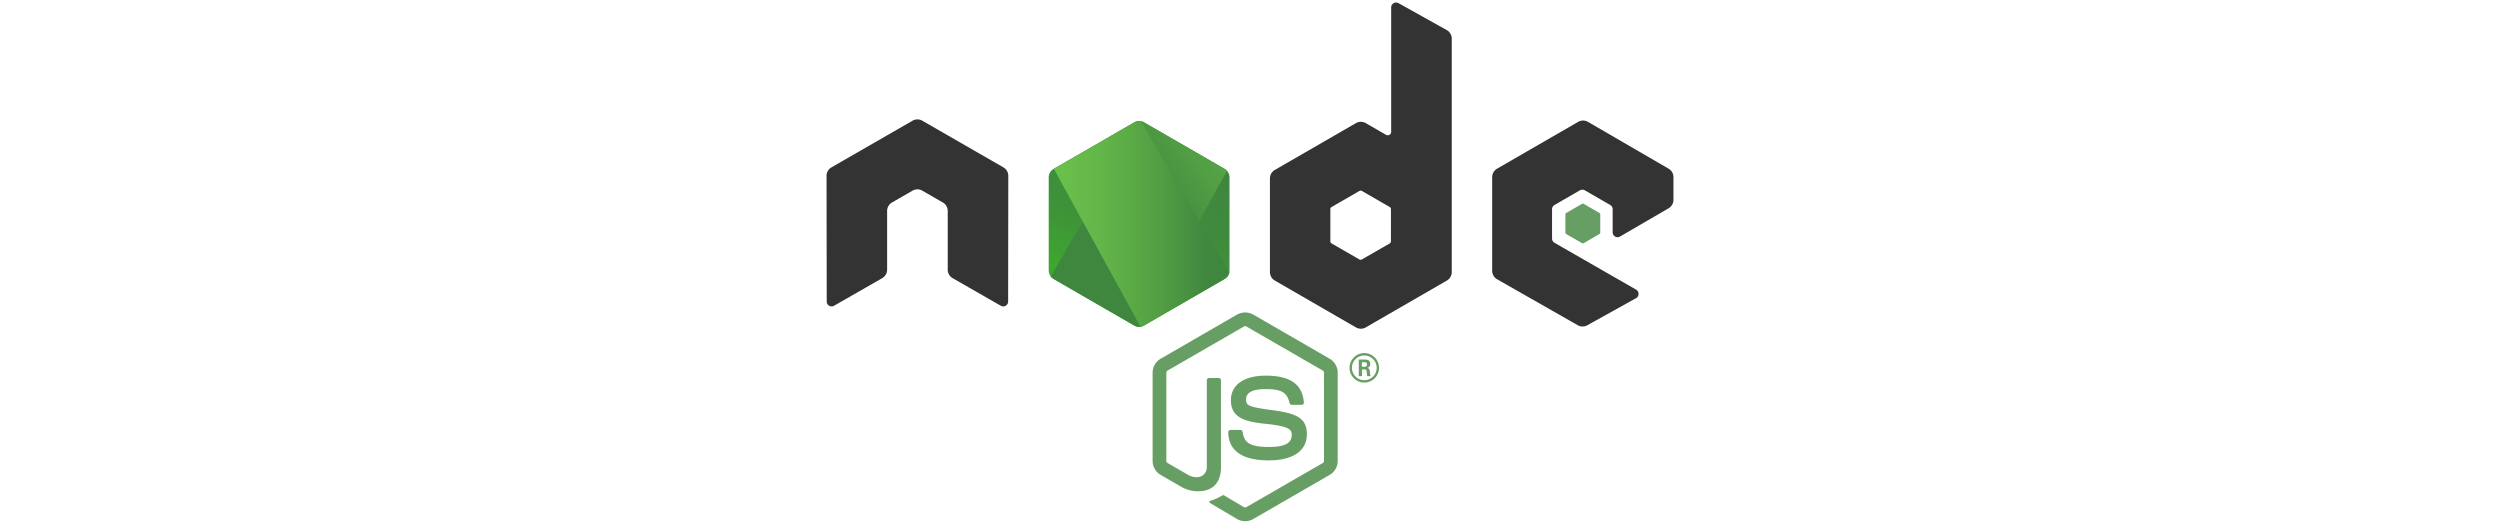 <svg xmlns="http://www.w3.org/2000/svg" xmlns:xlink="http://www.w3.org/1999/xlink" viewBox="0 0 335.275 70.236"><defs><style>.cls-1,.cls-6{fill:url(#linear-gradient);}.cls-1{clip-rule:evenodd;}.cls-2{fill:none;}.cls-3,.cls-5{fill:#679e63;}.cls-4{fill:#333;}.cls-4,.cls-5,.cls-6{fill-rule:evenodd;}.cls-7{clip-path:url(#clip-path);}.cls-8{fill:url(#linear-gradient-3);}.cls-9{fill:url(#linear-gradient-4);}.cls-10{fill:url(#linear-gradient-5);}.cls-11{fill:url(#linear-gradient-6);}.cls-12{fill:url(#linear-gradient-7);}.cls-13{fill:url(#linear-gradient-8);}</style><linearGradient id="linear-gradient" x1="157.165" y1="21.057" x2="147.391" y2="40.994" gradientUnits="userSpaceOnUse"><stop offset="0" stop-color="#3f873f"/><stop offset="0.33" stop-color="#3f8b3d"/><stop offset="0.637" stop-color="#3e9637"/><stop offset="0.934" stop-color="#3da92e"/><stop offset="1" stop-color="#3dae2b"/></linearGradient><clipPath id="clip-path"><path class="cls-1" d="M153.421,16.408a1.306,1.306,0,0,0-1.306,0l-10.818,6.243a1.306,1.306,0,0,0-.654,1.132v12.495a1.307,1.307,0,0,0,.653,1.132l10.818,6.248a1.307,1.307,0,0,0,1.307,0l10.815-6.248a1.308,1.308,0,0,0,.653-1.132V23.782a1.306,1.306,0,0,0-.653-1.131Z"/></clipPath><linearGradient id="linear-gradient-3" x1="151.12" y1="31.491" x2="178.543" y2="11.23" gradientUnits="userSpaceOnUse"><stop offset="0.138" stop-color="#3f873f"/><stop offset="0.397" stop-color="#529f44"/><stop offset="0.711" stop-color="#63b649"/><stop offset="0.908" stop-color="#6abf4b"/></linearGradient><linearGradient id="linear-gradient-4" x1="140.26" y1="14.155" x2="165.272" y2="14.155" gradientUnits="userSpaceOnUse"><stop offset="0.092" stop-color="#6abf4b"/><stop offset="0.289" stop-color="#63b649"/><stop offset="0.603" stop-color="#529f44"/><stop offset="0.862" stop-color="#3f873f"/></linearGradient><linearGradient id="linear-gradient-5" x1="140.26" y1="30.027" x2="165.272" y2="30.027" xlink:href="#linear-gradient-4"/><linearGradient id="linear-gradient-6" x1="140.26" y1="37.167" x2="165.272" y2="37.167" xlink:href="#linear-gradient-4"/><linearGradient id="linear-gradient-7" x1="140.26" y1="40.395" x2="165.272" y2="40.395" xlink:href="#linear-gradient-4"/><linearGradient id="linear-gradient-8" x1="168.916" y1="20.466" x2="153.49" y2="51.934" xlink:href="#linear-gradient"/></defs><g id="Capa_2" data-name="Capa 2"><g id="Capa_1-2" data-name="Capa 1"><rect class="cls-2" width="335.275" height="70.236"/><path class="cls-3" d="M166.986,69.899a2.15,2.15,0,0,1-1.076-.288l-3.425-2.026c-.511-.286-.261-.388-.093-.446a6.829,6.829,0,0,0,1.548-.704.263.263,0,0,1,.255.02l2.631,1.562a.338.338,0,0,0,.318,0l10.257-5.92a.323.323,0,0,0,.157-.278V49.981a.331.331,0,0,0-.159-.283L167.146,43.783a.321.321,0,0,0-.316,0l-10.25,5.917a.33.33,0,0,0-.163.281V61.818a.314.314,0,0,0,.162.274l2.81,1.623c1.525.762,2.458-.135,2.458-1.037V50.991a.295.295,0,0,1,.298-.295h1.301a.296.296,0,0,1,.297.295V62.678c0,2.035-1.108,3.202-3.037,3.202a4.388,4.388,0,0,1-2.363-.642L155.653,63.689a2.166,2.166,0,0,1-1.076-1.871V49.981a2.162,2.162,0,0,1,1.076-1.869L165.91,42.184a2.248,2.248,0,0,1,2.156,0l10.256,5.927a2.165,2.165,0,0,1,1.077,1.869V61.818a2.171,2.171,0,0,1-1.077,1.871l-10.256,5.922A2.151,2.151,0,0,1,166.986,69.899Z"/><path class="cls-3" d="M170.154,61.743c-4.488,0-5.429-2.06-5.429-3.788a.295.295,0,0,1,.296-.296h1.326a.297.297,0,0,1,.295.251c.2,1.35.797,2.031,3.512,2.031,2.161,0,3.081-.489,3.081-1.635,0-.661-.261-1.151-3.619-1.48-2.806-.278-4.542-.898-4.542-3.143,0-2.07,1.744-3.304,4.669-3.304,3.286,0,4.912,1.14,5.118,3.587a.297.297,0,0,1-.295.323H173.234a.295.295,0,0,1-.288-.232c-.319-1.421-1.096-1.875-3.203-1.875-2.359,0-2.634.822-2.634,1.438,0,.746.324.963,3.509,1.385,3.152.417,4.649,1.007,4.649,3.222C175.268,60.463,173.404,61.743,170.154,61.743Z"/><path class="cls-3" d="M184.944,49.329a1.977,1.977,0,1,1-1.977-1.977A1.982,1.982,0,0,1,184.944,49.329Zm-3.634-.005a1.658,1.658,0,1,0,1.652-1.652A1.658,1.658,0,0,0,181.31,49.324Zm.915-1.103h.764c.261,0,.774,0,.774.586a.509.509,0,0,1-.419.544c.304.021.325.22.366.502a2.184,2.184,0,0,0,.115.586H183.355c-.011-.104-.084-.669-.084-.701-.031-.126-.073-.188-.23-.188h-.387v.889h-.429Zm.419.973h.345a.298.298,0,0,0,.335-.313c0-.304-.21-.304-.325-.304h-.355Z"/><path class="cls-4" d="M135.223,23.587a1.312,1.312,0,0,0-.657-1.141l-10.875-6.258a1.282,1.282,0,0,0-.599-.173h-.112a1.3,1.3,0,0,0-.6.173L111.505,22.445a1.318,1.318,0,0,0-.658,1.141l.024,16.852a.645.645,0,0,0,.328.567.632.632,0,0,0,.652,0l6.463-3.701a1.323,1.323,0,0,0,.658-1.14V28.292a1.309,1.309,0,0,1,.656-1.137l2.752-1.585a1.307,1.307,0,0,1,.658-.176,1.286,1.286,0,0,1,.653.176l2.751,1.585a1.309,1.309,0,0,1,.657,1.137v7.873a1.326,1.326,0,0,0,.658,1.14l6.461,3.701a.639.639,0,0,0,.657,0,.656.656,0,0,0,.326-.567Z"/><path class="cls-4" d="M187.548.421a.657.657,0,0,0-.977.574V17.683a.459.459,0,0,1-.689.398l-2.724-1.569a1.314,1.314,0,0,0-1.312 0l-10.879,6.278a1.313,1.313,0,0,0-.657,1.137V36.488a1.315,1.315,0,0,0,.657,1.138l10.878,6.283a1.314,1.314,0,0,0,1.314,0l10.88-6.283a1.315,1.315,0,0,0,.657-1.138V5.181a1.314,1.314,0,0,0-.674-1.147Zm-1.009,31.94a.328.328,0,0,1-.164.284l-3.735,2.153a.329.329,0,0,1-.328,0l-3.735-2.153a.327.327,0,0,1-.164-.284V28.048a.329.329,0,0,1,.164-.284l3.735-2.157a.328.328,0,0,1,.329,0l3.735,2.157a.329.329,0,0,1,.164.284Z"/><path class="cls-4" d="M223.773,27.935a1.314,1.314,0,0,0,.654-1.136V23.756a1.314,1.314,0,0,0-.654-1.136l-10.809-6.276a1.314,1.314,0,0,0-1.316-.002l-10.875,6.278a1.314,1.314,0,0,0-.657,1.137V36.314a1.313,1.313,0,0,0,.664,1.141l10.807,6.158a1.313,1.313,0,0,0,1.288.007l6.537-3.633a.657.657,0,0,0,.008-1.144l-10.944-6.281a.657.657,0,0,1-.33-.57V28.058a.656.656,0,0,1,.329-.569l3.406-1.964a.656.656,0,0,1,.656,0l3.408,1.964a.656.656,0,0,1,.329.569v3.096a.657.657,0,0,0,.987.568Z"/><path class="cls-5" d="M212.145,27.347a.251.251,0,0,1,.252,0l2.087,1.204a.252.252,0,0,1,.126.218v2.41a.252.252,0,0,1-.126.218l-2.087,1.204a.251.251,0,0,1-.252,0L210.06,31.399a.252.252,0,0,1-.126-.218V28.77a.252.252,0,0,1,.126-.218Z"/><path class="cls-6" d="M153.421,16.408a1.306,1.306,0,0,0-1.306,0l-10.818,6.243a1.306,1.306,0,0,0-.654,1.132v12.495a1.307,1.307,0,0,0,.653,1.132l10.818,6.248a1.307,1.307,0,0,0,1.307,0l10.815-6.248a1.308,1.308,0,0,0,.653-1.132V23.782a1.306,1.306,0,0,0-.653-1.131Z"/><g class="cls-7"><path class="cls-2" d="M152.092,16.408l-10.841,6.243a1.35,1.35,0,0,0-.699,1.132v12.495a1.264,1.264,0,0,0,.337.831l12.18-20.836A1.327,1.327,0,0,0,152.092,16.408Z"/><path class="cls-2" d="M153.13,43.783a1.301,1.301,0,0,0,.305-.126l10.829-6.248a1.334,1.334,0,0,0,.68-1.132V23.782a1.291,1.291,0,0,0-.395-.907Z"/><path class="cls-8" d="M164.258,22.651l-10.848-6.243a1.299,1.299,0,0,0-.34-.135l-12.18,20.836a1.49,1.49,0,0,0,.365.3l10.867,6.248a1.32,1.32,0,0,0,1.009.126l11.418-20.909A1.423,1.423,0,0,0,164.258,22.651Z"/><path class="cls-2" d="M164.944,36.277V23.782a1.337,1.337,0,0,0-.686-1.131l-10.848-6.243a1.301,1.301,0,0,0-.398-.147l11.892,20.316A1.202,1.202,0,0,0,164.944,36.277Z"/><path class="cls-2" d="M141.251,22.651a1.35,1.35,0,0,0-.699,1.132v12.495a1.355,1.355,0,0,0,.702,1.132l10.867,6.248a1.318,1.318,0,0,0,.836.162L141.317,22.613Z"/><polygon class="cls-9" points="151.754 14.113 151.605 14.198 151.803 14.198 151.754 14.113"/><path class="cls-10" d="M164.264,37.409a1.367,1.367,0,0,0,.64-.831l-11.892-20.316a1.324,1.324,0,0,0-.919.147L141.317,22.613l11.64,21.206a1.308,1.308,0,0,0,.478-.162Z"/><polygon class="cls-11" points="165.272 37.208 165.201 37.085 165.201 37.249 165.272 37.208"/><path class="cls-12" d="M164.264,37.409l-10.829,6.248a1.308,1.308,0,0,1-.478.162l.216.393,12.028-6.962v-.164l-.297-.508A1.367,1.367,0,0,1,164.264,37.409Z"/><path class="cls-13" d="M164.264,37.409l-10.829,6.248a1.308,1.308,0,0,1-.478.162l.216.393,12.028-6.962v-.164l-.297-.508A1.367,1.367,0,0,1,164.264,37.409Z"/></g></g></g></svg>